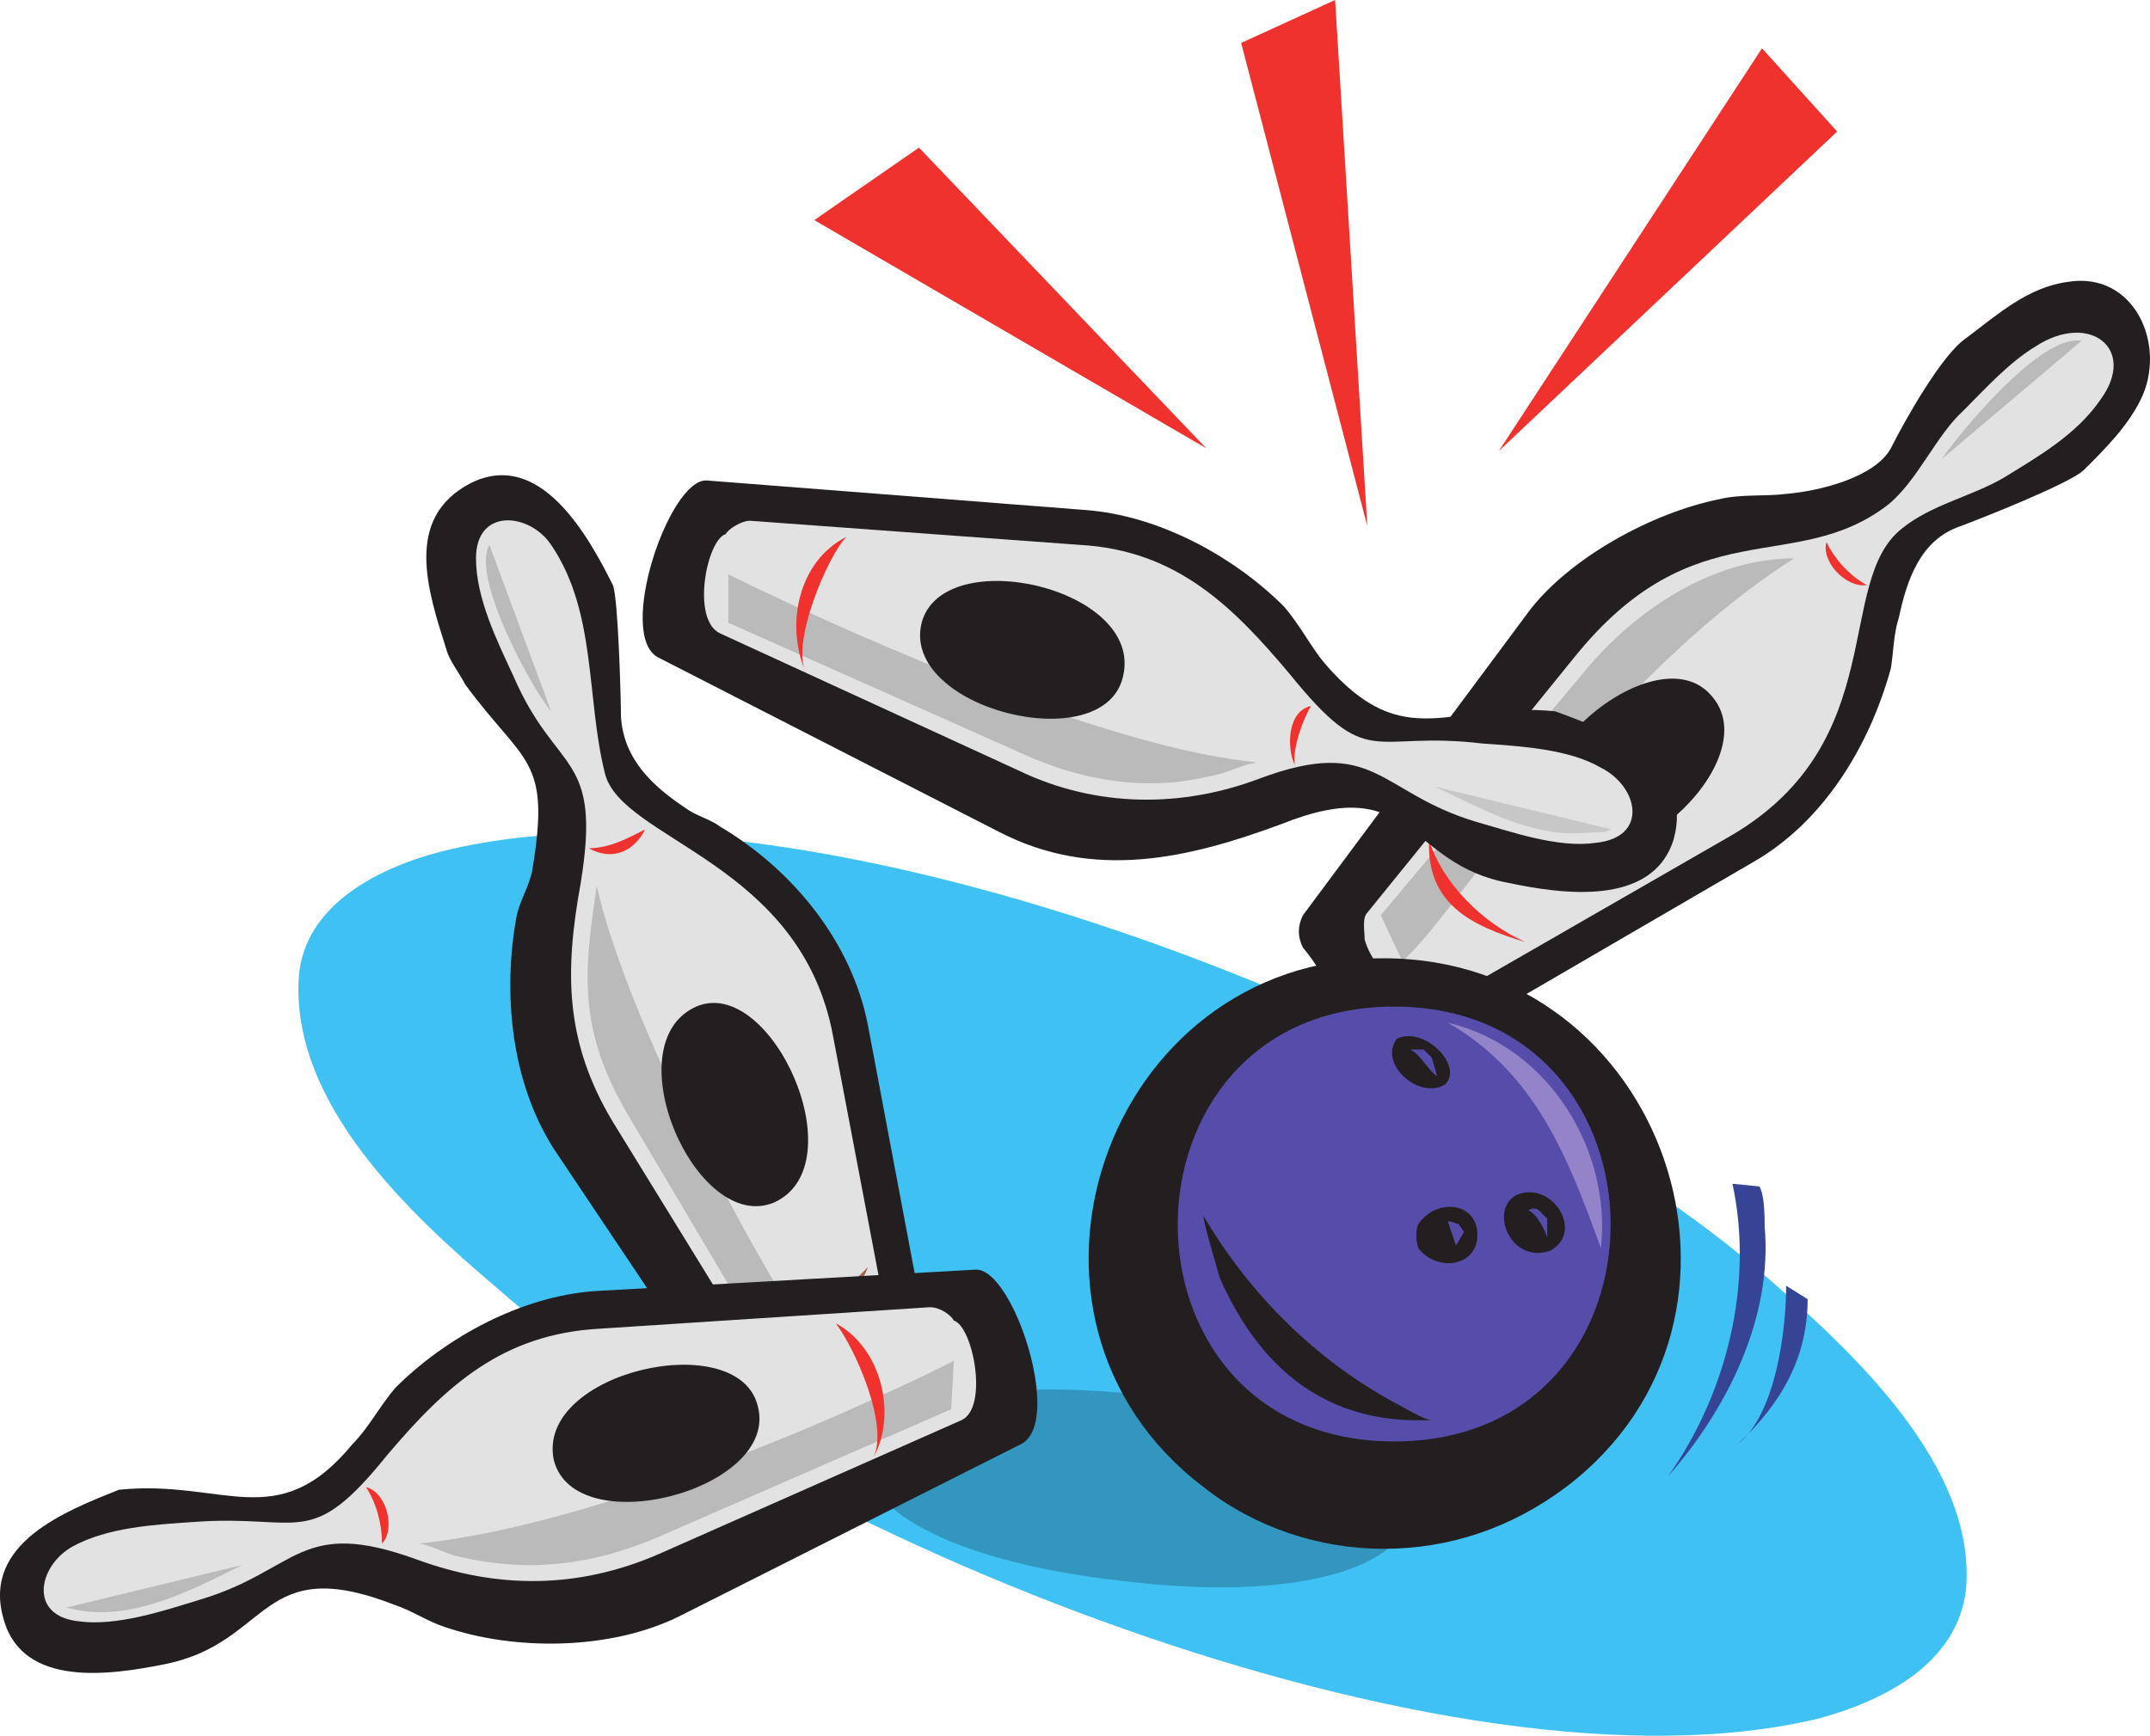 <svg xmlns="http://www.w3.org/2000/svg" width="600.61" height="484.985"><path fill="#3fc2f3" fill-rule="evenodd" d="M493.718 357c-78-68.25-266.25-144.75-369.75-119.25-18 4.5-39 15-40.5 35.25-2.25 35.25 30.75 66 55.5 87 77.25 68.25 266.25 145.5 369.75 120 18.75-5.25 38.25-15.75 40.5-36 3-34.5-32.25-66.75-55.5-87"/><path fill="#3296bf" fill-rule="evenodd" d="M313.718 441.75c98.25 12 111-40.5 7.5-51.75-99.75-12-108.75 40.5-7.5 51.75"/><path fill="#231f20" fill-rule="evenodd" d="M398.468 294c-3.75 0-7.5 0-10.5-1.5l-2.25-2.25c-13.5-7.5-13.5-15.75-21.75-25.5-1.5-3-1.5-6 0-9l63-84.75c11.25-15 34.5-27.75 53.25-31.5 6-1.5 12.75-.75 18.75-1.5 9-.75 24.75-4.5 29.25-12.75 3.75-7.5 14.25-26.25 21-30.75 9-6.75 17.25-14.25 28.5-15.75 18.75-3 27.75 18 20.25 33-3.75 7.5-9.75 13.5-15.75 19.5-3.75 3.75-28.5 13.5-34.5 15.75-11.25 3.75-15 15-17.25 25.5-1.5 4.5-1.5 9.75-2.25 14.25-6 21.75-18.75 42.75-38.25 54l-91.5 53.25"/><path fill="#e3e2e2" fill-rule="evenodd" d="M396.218 278.25c0 1.5-4.5-1.5-5.25-2.25-4.5-3.75-8.25-8.25-9.75-13.5 0-2.25-.75-6 .75-7.5l57.75-71.25c33.75-42 61.5-22.5 87.75-42.75 8.25-6.75 13.5-19.5 21-26.25 6-6 12.75-13.5 20.25-18 15-9.75 28.5.75 18 15-6.75 9.75-17.25 15.75-27 21.75-9 5.25-20.25 7.5-28.5 14.25-18.75 15-3 59.25-47.25 85.5l-79.5 45.75c-2.25 1.5-6.75.75-8.25-.75"/><path fill="#bbbaba" fill-rule="evenodd" d="M501.218 156c-22.5 0-44.25 14.25-58.5 31.5l-57 68.25 6 12.75c6-4.5 22.5-27.75 28.5-34.5 22.5-27 50.25-58.5 81-78m80.25-60.75c-11.25-2.25-34.5 26.25-39 33l39-33"/><path fill="#ef322e" fill-rule="evenodd" d="M399.218 234.75c3.75 12 15 23.25 27 28.5-15-4.5-27.75-10.5-27-28.5m111-83.25c2.25 4.5 6 9 11.25 12-6 .75-12.75-6.75-11.25-12"/><path fill="#231f20" fill-rule="evenodd" d="M434.468 233.25c17.25 18 60-21 43.5-39-15.75-18-60.75 21-43.5 39m-48 199.5c18.75 0 36-6 51-17.25 62.25-47.25 27.75-147.75-51-147.75-78 0-112.5 100.5-50.25 147.75 14.25 11.25 32.25 17.25 50.25 17.25"/><path fill="#564ca9" fill-rule="evenodd" d="M389.468 402.75c81 0 80.25-121.5 0-121.5s-81 121.5 0 121.5"/><path fill="#231f20" fill-rule="evenodd" d="M403.718 303c5.25-5.25-6-16.5-13.5-12.75-5.25 6.75 6 17.25 13.5 12.75m-7.5 39c-.75 1.5-.75 4.5 0 6.75 5.25 6.75 16.5 5.25 16.5-3.75s-11.25-10.5-16.5-3m36.75 7.5c9.75-5.25.75-19.5-9-15.75-8.25 3.75-2.25 19.5 9 15.75"/><path fill="#564ca9" fill-rule="evenodd" d="M404.468 341.25c1.5 0 2.25.75 3 .75l1.5 2.25-2.25 3.75-2.25-6.75m22.5-3c.75-.75 2.25-.75 3 0l2.25 2.25v5.25c-.75-2.25-3-6.75-5.25-7.5m-33-45h3.75l2.25 2.25 1.5 5.25c-3-2.25-4.5-6-7.5-7.5"/><path fill="#364495" fill-rule="evenodd" d="m483.968 330.75 7.5.75c1.5 2.25 1.5 9 1.5 11.25 2.25 25.5-10.5 51-27 69.75 16.5-23.25 24-54 18-81.75m15 28.5 6 3.75c0 16.5-7.5 29.25-19.5 40.5 10.5-8.25 13.5-31.5 13.5-44.25"/><path fill="#231f20" fill-rule="evenodd" d="M336.218 339.75c0 2.25 3.75 14.25 4.5 17.25 11.25 25.5 30 41.25 59.25 39.75-2.25 0-8.25-3.75-9.75-4.5-22.5-12-41.25-30.75-54-52.5M131.468 135c19.5-9.75 33 15 39.75 28.5 1.5 3.75 2.25 32.25 2.25 36.75.75 12 9 19.5 18 25.5 3 2.25 6.75 3 9.75 5.25 20.25 12 36.75 32.25 41.25 55.5l19.5 103.5c0 2.25-4.5 7.5-5.25 9-6.75 6-36 20.25-42.75 10.5l-59.25-88.5c-12-18.75-14.25-43.5-10.5-64.5.75-4.5 3.75-9 4.5-13.5 5.25-31.5-2.25-29.25-18.75-51.75-1.5-3-4.5-6.75-5.25-9.75-5.25-16.5-12-36.75 6.75-46.5"/><path fill="#e3e2e2" fill-rule="evenodd" d="M246.218 387c2.25.75-3.75 3.75-4.5 4.5-5.25 2.25-9.75 3-15.75 3-2.25 0-5.25 0-6.75-3l-48-78c-13.5-22.5-13.5-42-9-66.75 6-36.75-6.75-30-18.75-57.75-4.5-9.75-10.5-21.75-10.5-33 0-14.25 15-12.75 21-3.75 12.75 18.75 9.75 42.75 15 63.75 4.5 18.75 54.75 24.75 63.75 73.5l17.25 90.75c0 2.25-2.25 5.25-3.75 6.75"/><path fill="#bbbaba" fill-rule="evenodd" d="M166.718 247.5c-3.75 24.75-5.25 40.5 9 64.5l45.75 77.25 13.5-1.5c-23.25-33-60-102.75-68.25-140.25m-30-95.25c-5.25 9 12 40.5 17.25 46.5l-17.25-46.5"/><path fill="#9e644e" fill-rule="evenodd" d="M204.968 369c14.25 0 27.75-4.5 37.5-15-5.25 14.25-24 20.25-37.5 15"/><path fill="#ef322e" fill-rule="evenodd" d="M164.468 237c6 0 11.25-3 15.75-5.25-3 6-9 9-15.75 5.25"/><path fill="#231f20" fill-rule="evenodd" d="M216.218 336c23.25-10.5-.75-63.75-21.75-54.75-23.25 10.5 0 63.75 21.75 54.75m251.25-101.25c6-21-16.5-30-33-36-29.25-3-42 12.75-64.5-13.5-3.75-4.5-6.75-10.5-11.25-15.75-14.25-14.25-35.25-25.5-55.5-27l-105.75-8.25c-10.5-.75-25.5 43.5-13.5 49.5l95.25 48.75c26.25 13.5 52.5 7.5 78.75-2.25 37.5-15 34.5 11.25 63.75 16.5 14.25 3 39.75 6.75 45.75-12"/><path fill="#e3e2e2" fill-rule="evenodd" d="M202.718 149.25c-5.25 1.5-9.75 24-1.5 27.75l83.25 38.25c21.75 10.5 45.75 10.5 67.5 2.25 32.25-12 33 3.75 60 12 10.5 3 23.25 7.5 33.75 6 15-1.5 12-15.75 1.5-21-9-5.25-22.5-6-33-6.75-31.5-3.75-31.5 8.25-54-19.5-15.75-18.75-31.5-34.5-58.5-36l-92.25-6.75c-2.25 0-6 2.25-6.75 3.75"/><path fill="#bbbaba" fill-rule="evenodd" d="M351.218 213c-4.5.75-8.25 3-12.75 3.75-18 4.5-36 1.5-52.5-6l-82.5-36.75v-13.5c38.25 18.75 107.25 48.75 147.75 52.5"/><path fill="#c8c7c8" fill-rule="evenodd" d="M450.218 231.75c-.75 0-1.5.75-2.25.75-4.5 0-9 .75-13.5 0-12-1.5-22.5-7.5-33.75-12.75l49.5 12"/><path fill="#ef322e" fill-rule="evenodd" d="M225.218 188.25c-4.5-8.25 6-33 11.25-38.25-13.5 6.75-17.25 24.75-11.25 38.25m136.5 25.5c-.75-4.5 2.25-12.75 4.5-16.5-6.75 1.5-6.75 12-4.5 16.5"/><path fill="#231f20" fill-rule="evenodd" d="M257.468 174c6-22.5 62.25-9.75 56.25 15-5.25 23.25-62.25 9-56.25-15"/><path fill="#9384ca" fill-rule="evenodd" d="M404.468 285.75c28.5 6.75 45.75 36 42.75 63-9-24.75-18-48.75-42.75-63"/><path fill="#ef322e" fill-rule="evenodd" d="m418.718 126 94.5-89.25-21-23.25zm-36.75 21-9-147-26.25 12zm-45-21.75-80.25-84-29.25 20.25zm0 0"/><path fill="#231f20" fill-rule="evenodd" d="M.968 452.25c-6-21 17.25-30 32.25-36 29.25-3 44.25 12.75 65.25-12.75 4.5-4.5 7.5-10.5 12-15.75 14.25-14.25 35.25-25.5 55.5-27l106.5-6c10.5-.75 24.75 42.75 12.75 48.75l-95.25 48c-19.5 9.75-46.5 9.75-66 3-4.5-1.5-9-4.5-13.5-6-38.25-15-34.5 10.5-64.5 16.5-15 3-39.75 6.75-45-12.75"/><path fill="#e3e2e2" fill-rule="evenodd" d="M266.468 369c5.25 1.5 9.75 24 2.25 27.75l-84.75 37.5c-22.5 9.75-45 9.75-67.5 1.5-33-12-33 3-60.75 11.25-9.75 3-23.25 7.5-33.75 6-14.25-1.5-11.25-15.75-1.5-21s22.5-6 33.75-6.75c30-2.25 32.25 8.25 54-18.75 16.5-19.5 32.25-33.75 59.25-35.25l92.25-6c3 0 6 2.25 6.75 3.75"/><path fill="#bbbaba" fill-rule="evenodd" d="M117.218 431.25c3.75.75 7.5 3 11.25 3.75 19.5 4.5 36.75 2.25 54.75-5.25l82.5-36 .75-13.5c-40.5 20.25-105 46.5-149.25 51m-99 18h.75c16.5 4.5 33.75-4.5 48.75-12l-49.5 12"/><path fill="#ef322e" fill-rule="evenodd" d="M243.968 407.25c4.5-9-5.25-30.75-10.5-37.5 12.75 6.75 17.25 25.5 10.5 37.5m-137.25 24c0-5.25-1.5-11.25-4.5-15.75 6 1.5 8.25 12 4.5 15.75"/><path fill="#231f20" fill-rule="evenodd" d="M211.718 393c-5.25-22.5-62.25-9.75-57 15 6 23.25 63 8.25 57-15"/></svg>
